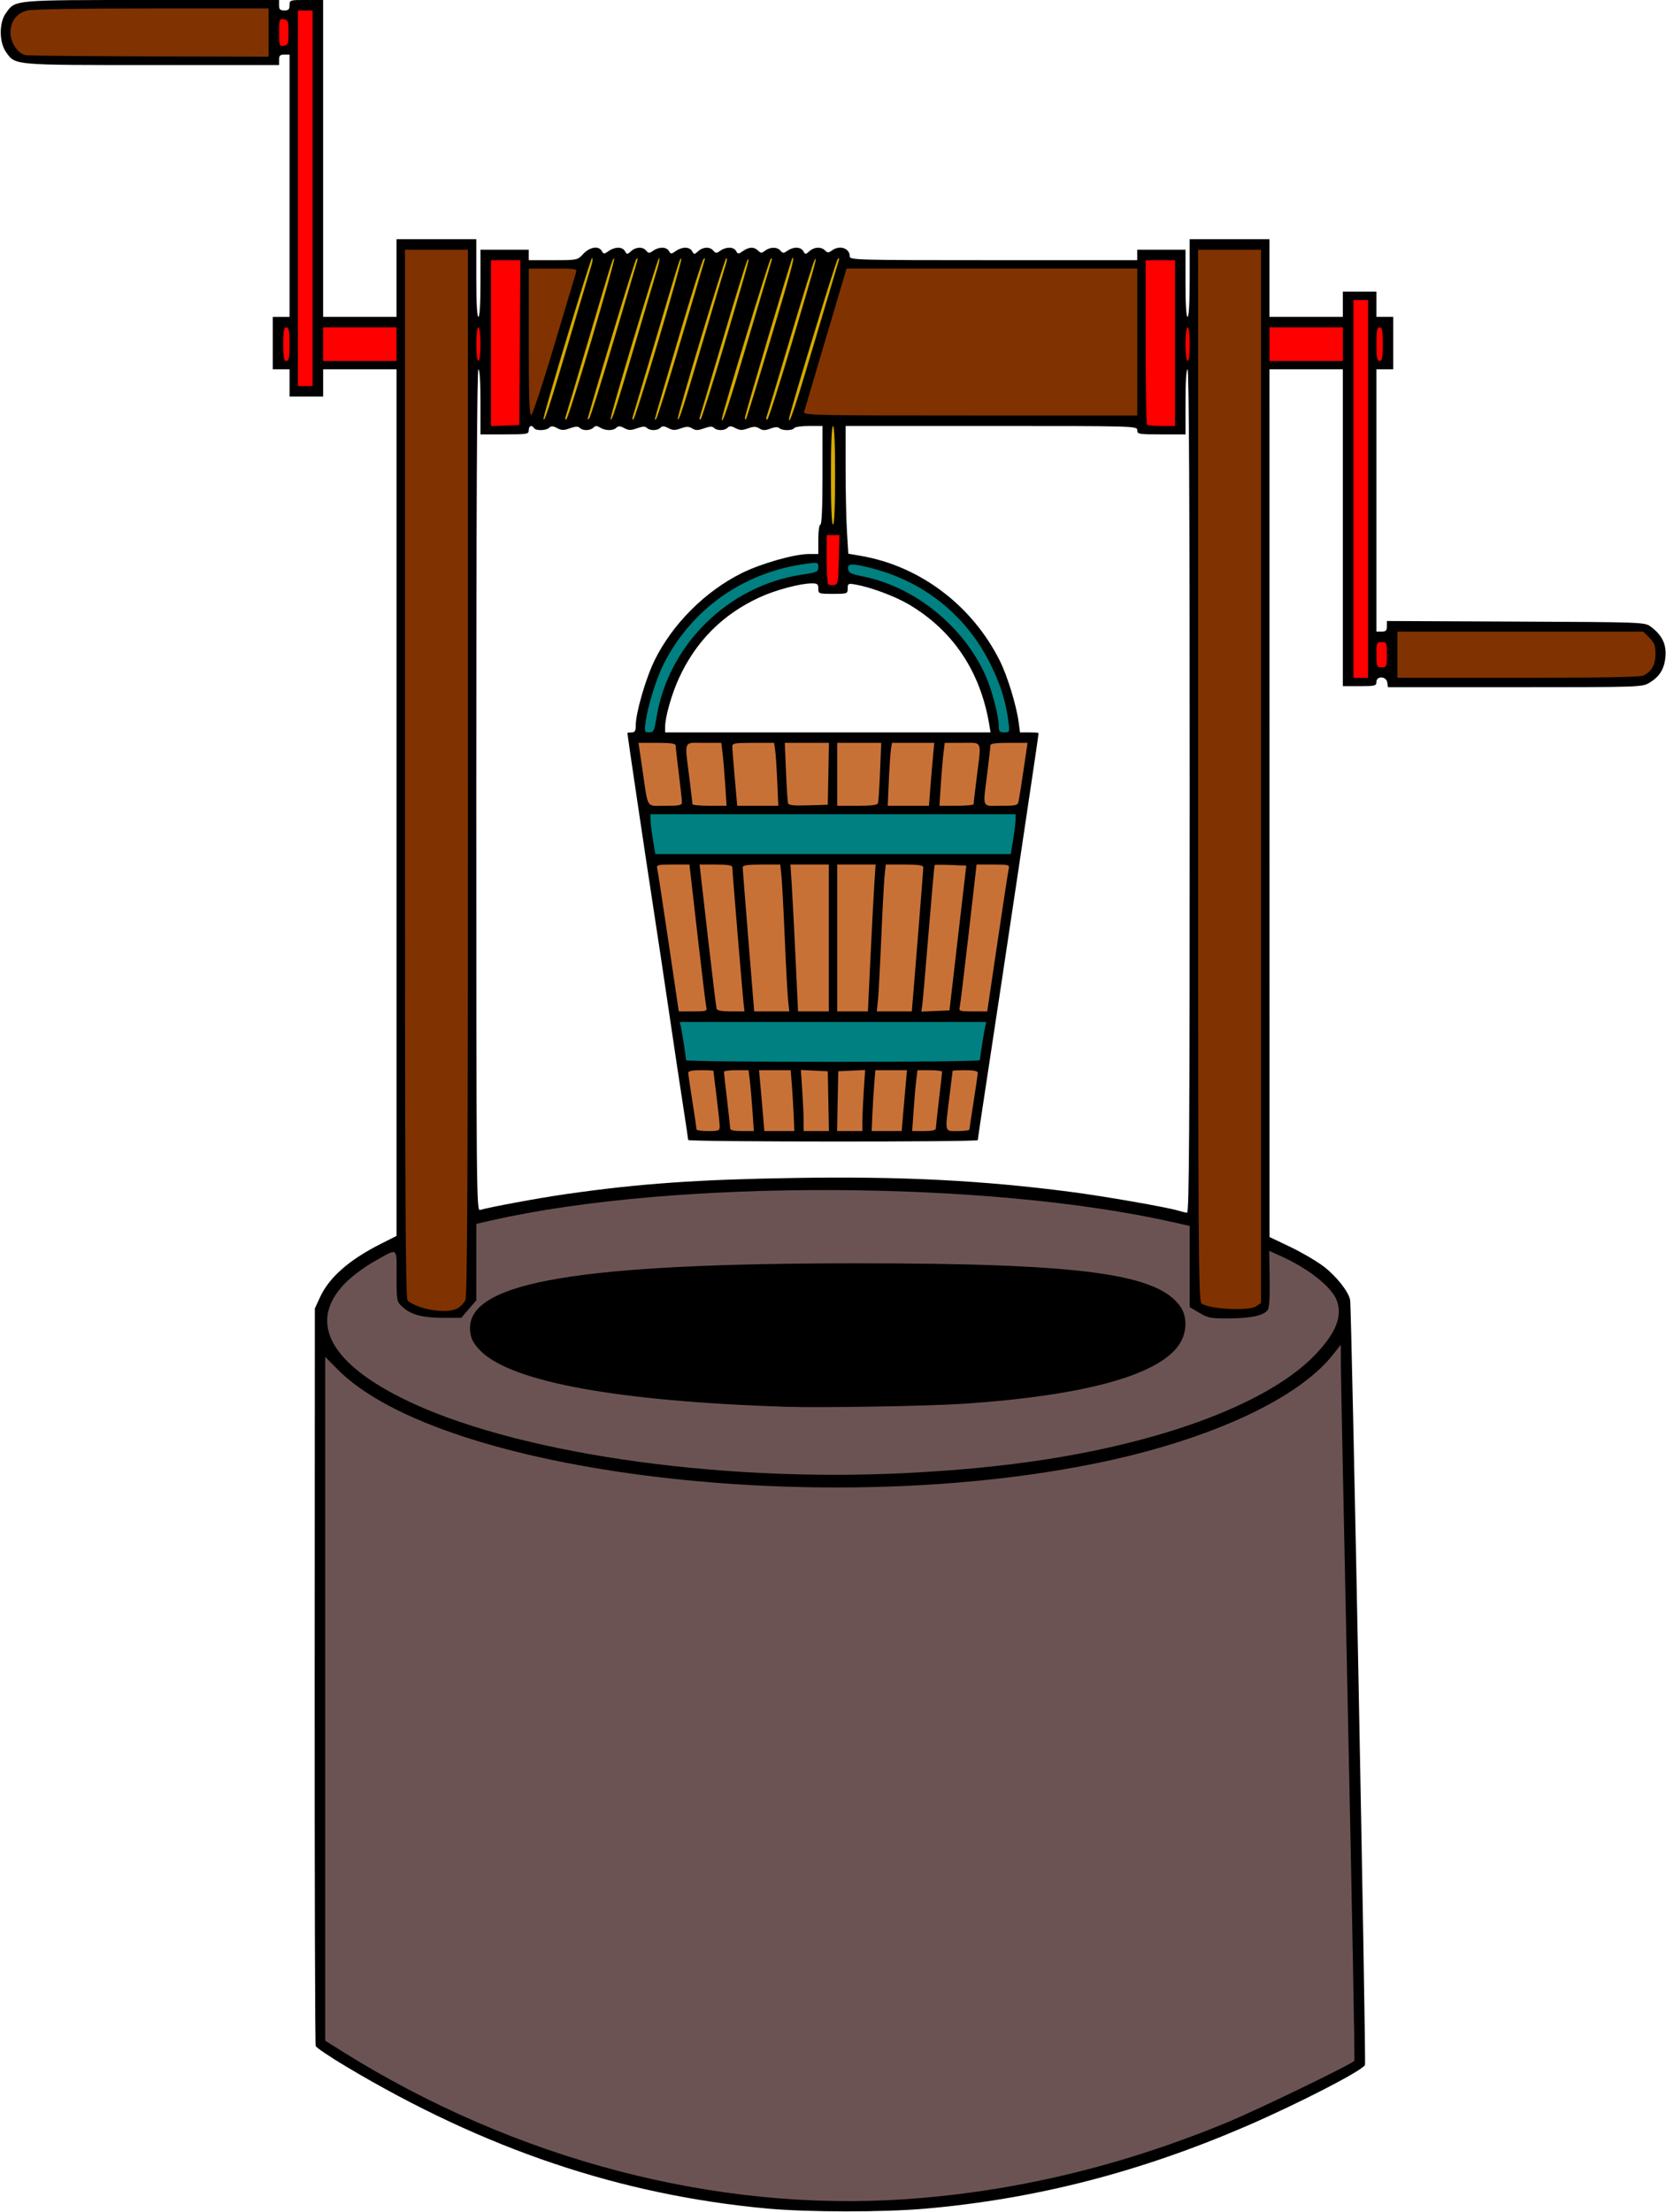 <?xml version="1.0" encoding="UTF-8"?>
<svg version="1.1" viewBox="0 0 846.93 1124.3" xmlns="http://www.w3.org/2000/svg">
<g stroke-width="1.067">
<path d="m77.229 0c-71.441-1.1842e-15 -69.329-0.193-74.316 6.799-3.451 4.838-3.361 14.759 0.18 19.723 4.77 6.688 3.162 6.545 74.207 6.545h64.568v-2.666c0-2.133 0.533-2.668 2.666-2.668h2.666v66.668 66.666h-4.266-4.268v13.334 13.332h4.268 4.266v6.934 6.934h8.533 8.535v-6.934-6.934h18.666 18.666v220.25 220.25l-7.732 3.891c-16.415 8.26-26.56 17.166-31.268 27.449l-2.543 5.555-0.086 186.66c-0.047 102.66 0.187 187.37 0.521 188.23s7.333 5.582 15.551 10.484c70.332 41.958 139.22 65.193 213.82 72.115 20.683 1.919 59.327 1.945 80.758 0.055 55.938-4.935 108.82-18.54 162.97-41.936 26.448-11.424 59.234-28.326 60.311-31.09 0.652-1.675-6.788-384.88-7.551-388.88-0.817-4.279-7.189-12.288-13.641-17.141-3.622-2.725-11.258-7.178-16.969-9.896l-10.385-4.941-0.016-220.53-0.016-220.54h18.666 18.666v80.535 80.533h8.533c7.822 0 8.533-0.179 8.533-2.135 0-3.211 5.068-2.965 5.527 0.268l0.34 2.4h64.533c62.615 0 64.642-0.065 68.156-2.135 5.429-3.198 7.866-7.139 8.381-13.555 0.504-6.273-1.792-10.881-7.547-15.146-2.968-2.199-3.95-2.235-68.533-2.522l-65.523-0.291v2.691c0 2.159-0.526 2.689-2.666 2.689h-2.668v-66.666-66.668h4.268 4.268v-13.332-13.334h-4.268-4.268v-6.4-6.398h-8.533-8.533v6.398 6.4h-18.666-18.666v-19.732-19.734h-20.268-20.266v19.734c0 12.444-0.396 19.732-1.068 19.732-0.667 0-1.066-6.4-1.066-17.066v-17.066h-12.266-12.268v2.666 2.668h-73.066c-69.649 0-73.066-0.092-73.066-1.922 0-4.2-5.118-5.898-9.068-3.01-1.708 1.249-2.232 1.249-3.481 0-2.01-2.01-5.535-1.845-7.988 0.375-1.932 1.748-2.092 1.748-3.07 0-1.266-2.262-5.013-2.385-8.041-0.264-1.993 1.396-2.41 1.396-3.568 0-1.643-1.98-5.231-1.98-7.846 0-1.726 1.307-2.206 1.301-3.543-0.035-2.027-2.027-4.6-1.956-7.693 0.211-2.328 1.631-2.578 1.631-3.49 0-1.222-2.183-5.007-2.267-7.992-0.176-1.993 1.396-2.41 1.396-3.568 0-1.756-2.116-5.221-1.998-7.721 0.264-1.932 1.748-2.092 1.748-3.07 0-1.303-2.328-5.038-2.368-8.293-0.088-2.328 1.631-2.578 1.631-3.49 0-1.222-2.183-5.005-2.267-7.99-0.176-1.993 1.396-2.41 1.396-3.568 0-1.756-2.116-5.221-1.998-7.721 0.264-1.932 1.748-2.092 1.748-3.07 0-1.303-2.328-5.038-2.368-8.293-0.088-2.328 1.631-2.578 1.631-3.49 0-1.571-2.808-6.085-2.116-9.41 1.443-2.989 3.2-2.99 3.201-15.361 3.201h-12.371v-2.668-2.666h-12.268-12.266v17.066c0 10.667-0.402 17.066-1.068 17.066-0.673 0-1.066-7.288-1.066-19.732v-19.734h-20.266-20.268v19.734 19.732h-18.666-18.666v-80.533-80.533h-8.535c-8.391 0-8.533 0.044-8.533 2.666 0 2.133-0.533 2.668-2.666 2.668-2.133 0-2.666-0.535-2.666-2.668v-2.666h-64.639zm526.5 187.73c0.708 0 1.068 72.178 1.068 214.4v0.002c0 170.86-0.271 214.38-1.334 214.31-0.733-0.05-2.773-0.535-4.533-1.078-5.519-1.702-37.632-7.304-54.367-9.484-45.163-5.885-85.897-7.961-139.77-7.123-50.18 0.78-79.943 2.875-117.33 8.254-13.552 1.95-38.823 6.62-43.467 8.033-1.774 0.54-1.867-10.115-1.867-213.37 0-141.91 0.359-213.94 1.066-213.94 0.665 0 1.068 6.222 1.068 16.533v16.533h12.266c11.556 0 12.268-0.125 12.268-2.135 0-2.25 1.551-2.87 2.666-1.066 0.91 1.473 6.232 1.342 7.766-0.191 0.967-0.967 1.89-0.92 3.984 0.201 2.256 1.207 3.382 1.221 6.527 0.084 2.766-1 4.12-1.055 4.975-0.201 1.564 1.564 5.336 1.492 6.961-0.133 1.031-1.031 1.748-1.031 3.398 0 2.653 1.657 6.655 1.681 8.287 0.049 0.967-0.967 1.89-0.92 3.984 0.201 2.256 1.207 3.382 1.221 6.527 0.084 2.766-1 4.122-1.055 4.977-0.201 1.545 1.545 5.329 1.499 6.912-0.084 0.967-0.967 1.89-0.92 3.984 0.201 2.216 1.186 3.408 1.213 6.361 0.145 2.897-1.048 4.071-1.042 5.785 0.029 1.736 1.084 2.9 1.073 6.033-0.061 2.825-1.022 4.202-1.085 5.057-0.23 1.545 1.545 5.329 1.499 6.912-0.084 0.967-0.967 1.89-0.92 3.984 0.201 2.216 1.186 3.408 1.213 6.361 0.145 2.904-1.05 4.072-1.043 5.807 0.041 1.727 1.078 2.876 1.091 5.615 0.057 2.277-0.86 3.803-0.942 4.502-0.242 1.375 1.374 6.713 1.367 7.564-0.01 0.363-0.587 3.753-1.066 7.531-1.066h6.869v25.066c0 16-0.386 25.066-1.066 25.066-0.61 0-1.066 3.2-1.066 7.467v7.467h-4.664c-7.4 0-24.314 4.79-34.182 9.68-18.657 9.245-35.421 26.026-44.439 44.484-4.472 9.153-9.516 26.596-9.516 32.906 0 2.885-0.421 3.598-2.133 3.598-1.173 0-2.133 0.169-2.133 0.377 0 0.828 9.795 66.693 13.27 89.223 2.035 13.2 5.643 37.199 8.016 53.332 2.373 16.133 5.508 37.014 6.967 46.4 1.459 9.387 2.657 17.427 2.666 17.867 0.018 1.001 147.21 1.071 147.21 0.07 0-0.402 1.914-13.242 4.252-28.533 8.214-53.721 26.682-177.17 26.682-178.36 0-0.206-2.13-0.375-4.734-0.375h-4.734l-0.67-5.068c-1.148-8.684-5.75-23.684-9.65-31.455-14.056-28.008-40.461-47.951-70.383-53.162l-6.58-1.147-0.691-11.283c-0.38-6.206-0.689-20.809-0.689-32.451v-21.168h74.133c73.422 0 74.133 0.02 74.133 2.133 0 2.01 0.712 2.135 12.268 2.135h12.266v-16.533c0-10.311 0.401-16.535 1.066-16.535zm-190.99 108.8c2.762 0 3.256 0.404 3.256 2.666 0 2.591 0.213 2.668 7.467 2.668 7.289 0 7.467-0.065 7.467-2.715 0-2.551 0.242-2.673 4-2.016 7.71 1.348 20.066 5.958 27.098 10.111 22.434 13.249 36.333 34.008 40.861 61.02l0.67 4h-82.715-82.715v-2.865c0-4.904 3.297-16.529 6.953-24.521 8.673-18.958 22.356-32.676 41.217-41.318 8.02-3.675 20.637-7.029 26.441-7.029z"/>
<path d="m422.49 604.92c-63.398-0.195-126.47 4.929-172.62 15.424l-7.734 1.758v19.426 19.426l-7.633 8.918h-9c-10.586 0-16.641-1.597-20.848-5.496-3.036-2.814-3.053-2.891-3.053-15.846 0-15 1.079-14.342-11.66-7.141-4.36 2.465-10.489 6.968-13.619 10.008-19.858 19.283-9.932 40.337 27.947 59.273 55.039 27.515 158.7 42.946 256 38.111 26.666-1.325 49.535-3.543 71.178-6.902 64.094-9.948 115.06-29.831 137.54-53.66 10.306-10.925 13.554-19.34 10.531-27.289-2.571-6.761-14.212-16.005-28.104-22.314l-6.188-2.811 0.207 14.34c0.145 10.003-0.186 14.816-1.096 15.912-2.238 2.697-8.207 3.975-19.109 4.09-9.623 0.101-10.932-0.136-15.469-2.795l-4.955-2.904v-20.639-20.641l-7.734-1.756c-47.455-10.783-111.18-16.297-174.58-16.492zm259.11 78.625-4.107 5.197c-17.388 21.997-61.047 42.393-115.89 54.141-140.53 30.102-337.48 6.402-390.13-46.947l-6.133-6.215 0.002 173.81 0.002 173.81 8.797 5.502c87.988 55.034 190 81.724 286.67 75 55.015-3.827 109.06-16.739 162.7-38.869 15.701-6.478 64.025-29.872 65.016-31.475 0.237-0.383-1.217-78.186-3.228-172.89-2.012-94.709-3.665-176.44-3.674-181.63l-0.016-9.43z" fill="#6c5353"/>
<path d="m400 715.09c-85.655-2.722-139.63-12.539-155.59-28.301-4.041-3.991-5.481-7.068-5.481-11.711 0-23.498 56.106-32.909 196.27-32.92 114.68-0.01 153.63 5.247 165.04 22.267 3.062 4.57 3.194 11.494 0.326 17.115-8.494 16.65-46.868 27.726-110.96 32.027-17.083 1.146-72.052 2.081-89.6 1.523z"/>
<path d="m136.53 4.268-59.467 0.006c-37.466 0.004-60.928 0.412-63.418 1.103-5.357 1.488-8.315 5.478-8.315 11.219 0 5.179 3.726 10.674 7.769 11.457 1.3 0.252 29.603 0.522 62.896 0.602l60.533 0.146v-12.268-12.266zm69.334 122.67v266.54c0 214.34 0.265 266.76 1.355 267.66 5.484 4.551 19.724 6.824 25.156 4.016 1.617-0.836 3.512-2.778 4.213-4.316 0.977-2.144 1.275-64.737 1.275-268.35v-265.55h-16-16zm403.19 0 0.018 267.08c0.017 245.16 0.162 267.2 1.752 268.52 3.561 2.955 24.176 3.997 27.871 1.408l2.371-1.66v-267.67-267.67h-16.006-16.006zm-340.25 9.6v37.422c0 28.448 0.303 37.322 1.268 37 0.698-0.233 5.898-15.992 11.557-35.021 5.659-19.03 10.641-35.68 11.07-37 0.78-2.396 0.759-2.4-11.557-2.4h-12.338zm161.54 0-10.533 35.467c-5.794 19.507-10.757 36.307-11.029 37.334-0.468 1.766 4.072 1.865 84.43 1.865h84.924v-37.332-37.334h-73.895-73.896zm280.06 184.53v11.734 11.732h61.402c43.123 0 62.098-0.355 63.734-1.191 4.178-2.136 6.014-5.449 6.039-10.891 0.02-4.286-0.498-5.67-3.094-8.266l-3.119-3.119h-62.48-62.482z" fill="#803300"/>
<path d="m403.12 131.07c-0.086-0.008-0.205 0.072-0.354 0.223-0.649 0.658-24.096 79.566-24.096 81.094 0 0.718 0.243 1.064 0.539 0.768 0.297-0.297 5.983-18.737 12.635-40.979 9.792-32.739 12.105-41.031 11.275-41.105zm-102.18 0.133c-0.746 0-24.705 79.365-24.635 81.602 0.092 2.899 2.725-5.13 12.77-38.934 6.014-20.24 11.319-38.121 11.791-39.734 0.472-1.613 0.506-2.934 0.074-2.934zm34.08 0c-0.751 0-24.697 79.439-24.598 81.602 0.13 2.815 2.64-4.84 12.244-37.334 5.722-19.36 11.018-37.241 11.768-39.734 0.75-2.493 1.014-4.533 0.586-4.533zm34.186 0c-0.817 0-24.825 79.558-24.625 81.602 0.232 2.377 2.562-4.815 12.789-39.467 5.887-19.947 11.144-37.588 11.682-39.201 0.537-1.613 0.607-2.934 0.154-2.934zm57.273 0.09c-0.129 0.02-0.341 0.168-0.637 0.443-0.959 0.894-24.77 79.028-24.77 81.279 0 3.562 3.459-6.878 13.32-40.211 6.335-21.413 11.761-39.653 12.057-40.533 0.231-0.689 0.244-1.012 0.029-0.979zm-34.131 0.004c-0.126 0.02-0.332 0.166-0.621 0.439-0.946 0.895-24.787 79.081-24.787 81.289 0 3.645 3.535-7.012 13.34-40.221 6.322-21.413 11.736-39.653 12.033-40.533 0.231-0.684 0.245-1.007 0.035-0.975zm-34.129 0.002c-0.126 0.019-0.332 0.165-0.617 0.438-0.615 0.587-6.233 18.347-12.486 39.467-13.876 46.866-12.779 42.901-11.498 41.602 0.578-0.587 6.227-18.587 12.553-40 6.326-21.413 11.737-39.653 12.025-40.533 0.223-0.681 0.233-1.004 0.023-0.973zm-34.209 0.084c-0.111-0.032-0.302 0.085-0.572 0.354-0.802 0.796-16.185 51.237-24.396 80-0.403 1.413-0.25 1.775 0.449 1.068 0.581-0.587 6.174-18.347 12.43-39.467 6.256-21.12 11.647-39.36 11.982-40.533 0.255-0.894 0.293-1.368 0.107-1.422zm-12.021 0.055c-0.583 0.026-1.848 4.326-13.301 42.967-5.912 19.947-10.958 36.866-11.215 37.6-0.256 0.733-0.087 1.334 0.377 1.334 0.464 0 6.259-18.27 12.879-40.6 6.62-22.33 11.793-40.842 11.496-41.139-0.083-0.083-0.153-0.166-0.236-0.162zm34.127 0.012c-0.607 0.082-1.945 4.61-13.311 42.955-5.912 19.947-10.955 36.866-11.207 37.6-0.252 0.733-0.097 1.334 0.344 1.334 0.441 0 6.235-18.27 12.877-40.6 6.642-22.33 11.835-40.842 11.539-41.139-0.084-0.084-0.155-0.162-0.242-0.15zm68.504 0.137c-0.105 0.011-0.304 0.283-0.562 0.686-0.567 0.88-6.138 18.763-12.379 39.742-6.241 20.979-11.622 38.86-11.957 39.734-0.336 0.874-0.196 1.59 0.309 1.59s6.136-17.578 12.514-39.062c10.462-35.241 12.645-42.75 12.076-42.689zm-34.145 0.053c-0.096-0.023-0.291 0.228-0.551 0.633-0.565 0.88-6.135 18.88-12.379 40s-11.559 38.999-11.812 39.732c-0.253 0.733-0.1 1.334 0.34 1.334 0.44 0 5.958-17.401 12.264-38.668 10.322-34.814 12.659-42.907 12.139-43.031zm42.998 84.898c-0.681 0-1.066 9.066-1.066 25.066s0.386 25.066 1.066 25.066c0.681 0 1.066-9.066 1.066-25.066s-0.386-25.066-1.066-25.066z" fill="#d4aa00"/>
<path d="m151.47 5.334v95.467 95.467h3.732 3.734v-95.467-95.467h-3.734-3.732zm-8.119 4.377c-1.397 0.018-1.48 1.141-1.48 6.822 0 6.734 0.118 7.064 2.4 6.74 2.184-0.31 2.398-0.915 2.398-6.74 0-5.825-0.214-6.43-2.398-6.74-0.357-0.051-0.661-0.085-0.92-0.082zm106.25 122.56v42.182 42.182l7.201-0.316 7.199-0.314 0.279-41.867 0.279-41.865h-7.481-7.479zm332.8 0v41.422c0 22.782 0.32 41.742 0.711 42.133 0.391 0.391 3.751 0.711 7.467 0.711h6.756v-42.133-42.133h-7.467-7.467zm105.6 20.266v96 96h3.732 3.734v-96-96h-3.734-3.732zm-542.4 13.867c-1.289 0-1.6 1.659-1.6 8.533 0 6.874 0.311 8.533 1.6 8.533 1.289 0 1.6-1.659 1.6-8.533 0-6.874-0.311-8.533-1.6-8.533zm18.668 0v8.533 8.533h18.666 18.666v-8.533-8.533h-18.666-18.666zm78.932 0c-0.622 0-1.066 3.555-1.066 8.533 0 4.978 0.444 8.533 1.066 8.533 0.622 0 1.068-3.555 1.068-8.533 0-4.978-0.446-8.533-1.068-8.533zm360.53 0c-0.622 0-1.066 3.555-1.066 8.533 0 4.978 0.444 8.533 1.066 8.533 0.622 0 1.068-3.555 1.068-8.533 0-4.978-0.446-8.533-1.068-8.533zm41.602 0v8.533 8.533h18.666 18.666v-8.533-8.533h-18.666-18.666zm56 0c-1.289 0-1.602 1.659-1.602 8.533 0 6.874 0.313 8.533 1.602 8.533s1.6-1.659 1.6-8.533c0-6.874-0.311-8.533-1.6-8.533zm-281.07 105.6v12.09c0 6.649 0.34 12.428 0.756 12.844 0.416 0.416 1.736 0.617 2.934 0.445 2.031-0.291 2.196-1.156 2.477-12.846l0.301-12.533h-3.234-3.232zm282.13 54.4c-2.548 0-2.668 0.285-2.668 6.4 0 6.116 0.12 6.398 2.668 6.398s2.666-0.283 2.666-6.398c0-6.115-0.118-6.4-2.666-6.4z" fill="#f00"/>
<path d="m354.31 377.56c-6.841-0.075-6.01 0.681-3.9 17.598 0.875 7.018 1.592 13.137 1.592 13.6s3.908 0.84 8.686 0.84h8.685l-0.719-10.934c-0.395-6.013-1.005-13.213-1.355-16l-0.639-5.066h-8.93c-1.309 0-2.443-0.026-3.42-0.037zm138.32 0c-0.977 0.011-2.113 0.037-3.422 0.037h-8.928l-0.639 5.066c-0.351 2.787-0.96 9.987-1.355 16l-0.719 10.934h8.686c4.777 0 8.685-0.378 8.685-0.84s0.716-6.582 1.592-13.6c2.11-16.917 2.94-17.673-3.9-17.598zm-168.04 0.037 1.996 13.6c3.014 20.527 1.676 18.4 11.576 18.4 7.4 0 8.511-0.245 8.504-1.867-4e-3 -1.027-0.724-7.607-1.6-14.625s-1.592-13.377-1.592-14.133c0-1.017-2.452-1.375-9.443-1.375h-9.441zm58.303 0c-9.401 0-10.618 0.215-10.619 1.867-8.3e-4 1.027 0.561 8.227 1.248 16l1.25 14.133h10.445 10.445l-0.549-12.533c-0.303-6.893-0.787-14.093-1.076-16l-0.525-3.467h-10.619zm16.064 0 0.615 14.668c0.338 8.067 0.807 15.284 1.041 16.039 0.316 1.021 2.965 1.294 10.311 1.066l9.885-0.307 0.295-15.732 0.295-15.734h-11.221-11.221zm26.65 0v16 16h10.168c7.204 0 10.285-0.387 10.576-1.332 0.226-0.733 0.687-7.933 1.025-16l0.615-14.668h-11.193-11.191zm27.83 0-0.525 3.467c-0.289 1.907-0.773 9.107-1.076 16l-0.551 12.533h10.482 10.48l0.717-9.332c0.395-5.133 1.008-12.333 1.361-16l0.643-6.668h-10.766-10.766zm59.479 0c-6.992 0-9.441 0.358-9.441 1.375 0 0.756-0.716 7.115-1.592 14.133-2.277 18.252-3.013 16.492 6.904 16.492 7.959 0 8.549-0.156 9.047-2.4 0.293-1.32 1.431-8.52 2.529-16l1.996-13.6h-9.443zm-170.85 61.867c-8.189 0-8.411 0.068-7.883 2.4 0.299 1.32 2.87 18.12 5.715 37.332l5.172 34.932h7.271c6.406 1e-3 7.211-0.22 6.764-1.863v-0.002c-0.281-1.033-2.333-17.83-4.561-37.332l-4.053-35.467h-8.426zm13.574 0 4.117 36c2.265 19.8 4.312 36.601 4.549 37.334 0.285 0.884 2.743 1.332 7.295 1.332h6.865l-0.459-4c-0.561-4.877-5.736-67.401-5.736-69.307 0-0.985-2.291-1.359-8.316-1.359h-8.314zm31.486 0c-6.893 0-9.531 0.369-9.551 1.334-0.015 0.733 1.29 17.532 2.9 37.332l2.928 36h8.91 8.91l-0.588-5.6c-0.323-3.08-1.088-17.359-1.699-31.732-0.612-14.373-1.376-28.654-1.699-31.734l-0.588-5.6h-9.523zm14.695 0 0.646 9.867c0.356 5.427 1.23 22.225 1.94 37.332l1.289 27.467h7.82 7.82v-37.332-37.334h-9.758-9.758zm23.781 0v37.334 37.332h7.801 7.801l1.309-27.467c0.719-15.107 1.601-31.905 1.957-37.332l0.648-9.867h-9.758-9.758zm24.688 0-0.588 5.6c-0.323 3.08-1.088 17.361-1.699 31.734-0.612 14.373-1.376 28.652-1.699 31.732l-0.588 5.6h8.91 8.91l2.928-36c1.61-19.8 2.916-36.599 2.9-37.332-0.02-0.965-2.658-1.334-9.551-1.334h-9.523zm46.158 0-4.053 35.467c-2.228 19.507-4.28 36.307-4.561 37.334-0.449 1.645 0.355 1.865 6.764 1.863h7.271l5.172-34.932c2.845-19.212 5.416-36.012 5.715-37.332 0.528-2.332 0.306-2.4-7.883-2.4h-8.426zm-18.754 0.092c-1.484 7.3e-4 -2.45 0.043-2.537 0.131-0.175 0.175-1.554 15.436-3.064 33.914-1.511 18.478-2.963 35.179-3.227 37.111l-0.479 3.514 14.281-0.629 4.273-36.799 4.275-36.801-7.871-0.314c-2.164-0.086-4.168-0.128-5.652-0.127zm-70.555 104.33 0.693 10.455c0.381 5.75 0.694 12.735 0.697 15.521l0.006 5.066h6.43 6.43l-0.297-15.201-0.295-15.199-6.832-0.322-6.832-0.32zm32.658 0-6.83 0.32-6.832 0.322-0.295 15.199-0.297 15.201h6.43 6.43l0.004-5.066h0.002c3e-3 -2.787 0.317-9.771 0.697-15.521l0.691-10.455zm-83.527 0.109c-4.416 0-6.396 0.414-6.387 1.334 7e-3 0.733 0.961 7.333 2.119 14.666 1.158 7.333 2.111 13.693 2.119 14.133 7e-3 0.44 2.654 0.801 5.881 0.801 5.375 0 5.865-0.201 5.857-2.4-4e-3 -1.32-0.724-8.143-1.6-15.16-0.875-7.018-1.592-12.897-1.592-13.066 0-0.169-2.878-0.307-6.398-0.307zm17.994 0c-3.444 0-6.257 0.361-6.252 0.801 5e-3 0.44 0.72 6.8 1.59 14.133 0.87 7.333 1.587 13.933 1.592 14.666 6e-3 0.908 1.927 1.334 6.021 1.334h6.014l-0.723-10.4c-0.397-5.72-1.004-12.68-1.35-15.467l-0.629-5.066h-6.264zm11.596 0 0.656 7.199c0.361 3.96 0.969 10.92 1.352 15.467l0.695 8.268h7.621 7.621l-0.318-7.734c-0.176-4.253-0.592-11.213-0.926-15.467l-0.607-7.732h-8.047-8.047zm59.125 0-0.607 7.732c-0.334 4.253-0.75 11.213-0.926 15.467l-0.318 7.734h7.621 7.621l0.695-8.268c0.383-4.547 0.991-11.507 1.352-15.467l0.656-7.199h-8.047-8.047zm21.426 0-0.629 5.066c-0.346 2.787-0.953 9.747-1.35 15.467l-0.723 10.4h6.014c4.094 0 6.015-0.426 6.021-1.334 5e-3 -0.733 0.722-7.333 1.592-14.666 0.87-7.333 1.585-13.693 1.59-14.133 5e-3 -0.44-2.809-0.801-6.254-0.801h-6.262zm24.258 0c-3.52 0-6.398 0.138-6.398 0.307 0 0.169-0.716 6.049-1.592 13.066-2.35 18.844-2.662 17.561 4.258 17.561 3.227 0 5.873-0.361 5.881-0.801 7e-3 -0.44 0.961-6.8 2.119-14.133 1.158-7.333 2.111-13.933 2.119-14.666 0.01-0.92-1.97-1.334-6.387-1.334z" fill="#c87137"/>
<path d="m414.54 286.14c-0.827-0.04-2.119 0.11-4.135 0.367-32.059 4.082-58.863 22.876-73.182 51.311-3.645 7.239-8.011 21.411-9.051 29.383-0.625 4.791-0.524 5.068 1.84 5.068 2.276 0 2.612-0.695 3.766-7.734 6.029-36.801 36.392-66.687 73.525-72.371 8.057-1.233 8.701-1.517 8.701-3.85 0-1.511-0.087-2.107-1.465-2.174zm18.773 0.828c-1.895 0.035-2.403 0.792-2.184 2.283 0.286 1.944 1.53 2.555 7.744 3.807 26.471 5.332 51.417 25.696 62.387 50.928 2.979 6.852 6.477 20.217 6.477 24.75 0 3.103 0.342 3.533 2.805 3.533 2.764 0 2.795-0.082 2.078-5.602-1.28-9.857-3.824-18.153-8.602-28.059-12.042-24.967-33.418-42.577-60.191-49.59-5.335-1.397-8.619-2.085-10.514-2.051zm-102.64 126.9v2.727c0 1.5 0.552 6.062 1.225 10.135l1.223 7.404h90.354 90.354l1.223-7.404c0.673-4.073 1.225-8.634 1.225-10.135v-2.727h-92.801-92.801zm14.893 105.6 0.545 2.4c0.606 2.672 2.675 15.815 2.688 17.066 4e-3 0.44 33.609 0.799 74.676 0.799 41.067 0 74.669-0.359 74.674-0.799 0.013-1.252 2.084-14.394 2.689-17.066l0.543-2.4h-77.906-77.908z" fill="#008080"/>
</g>
</svg>
